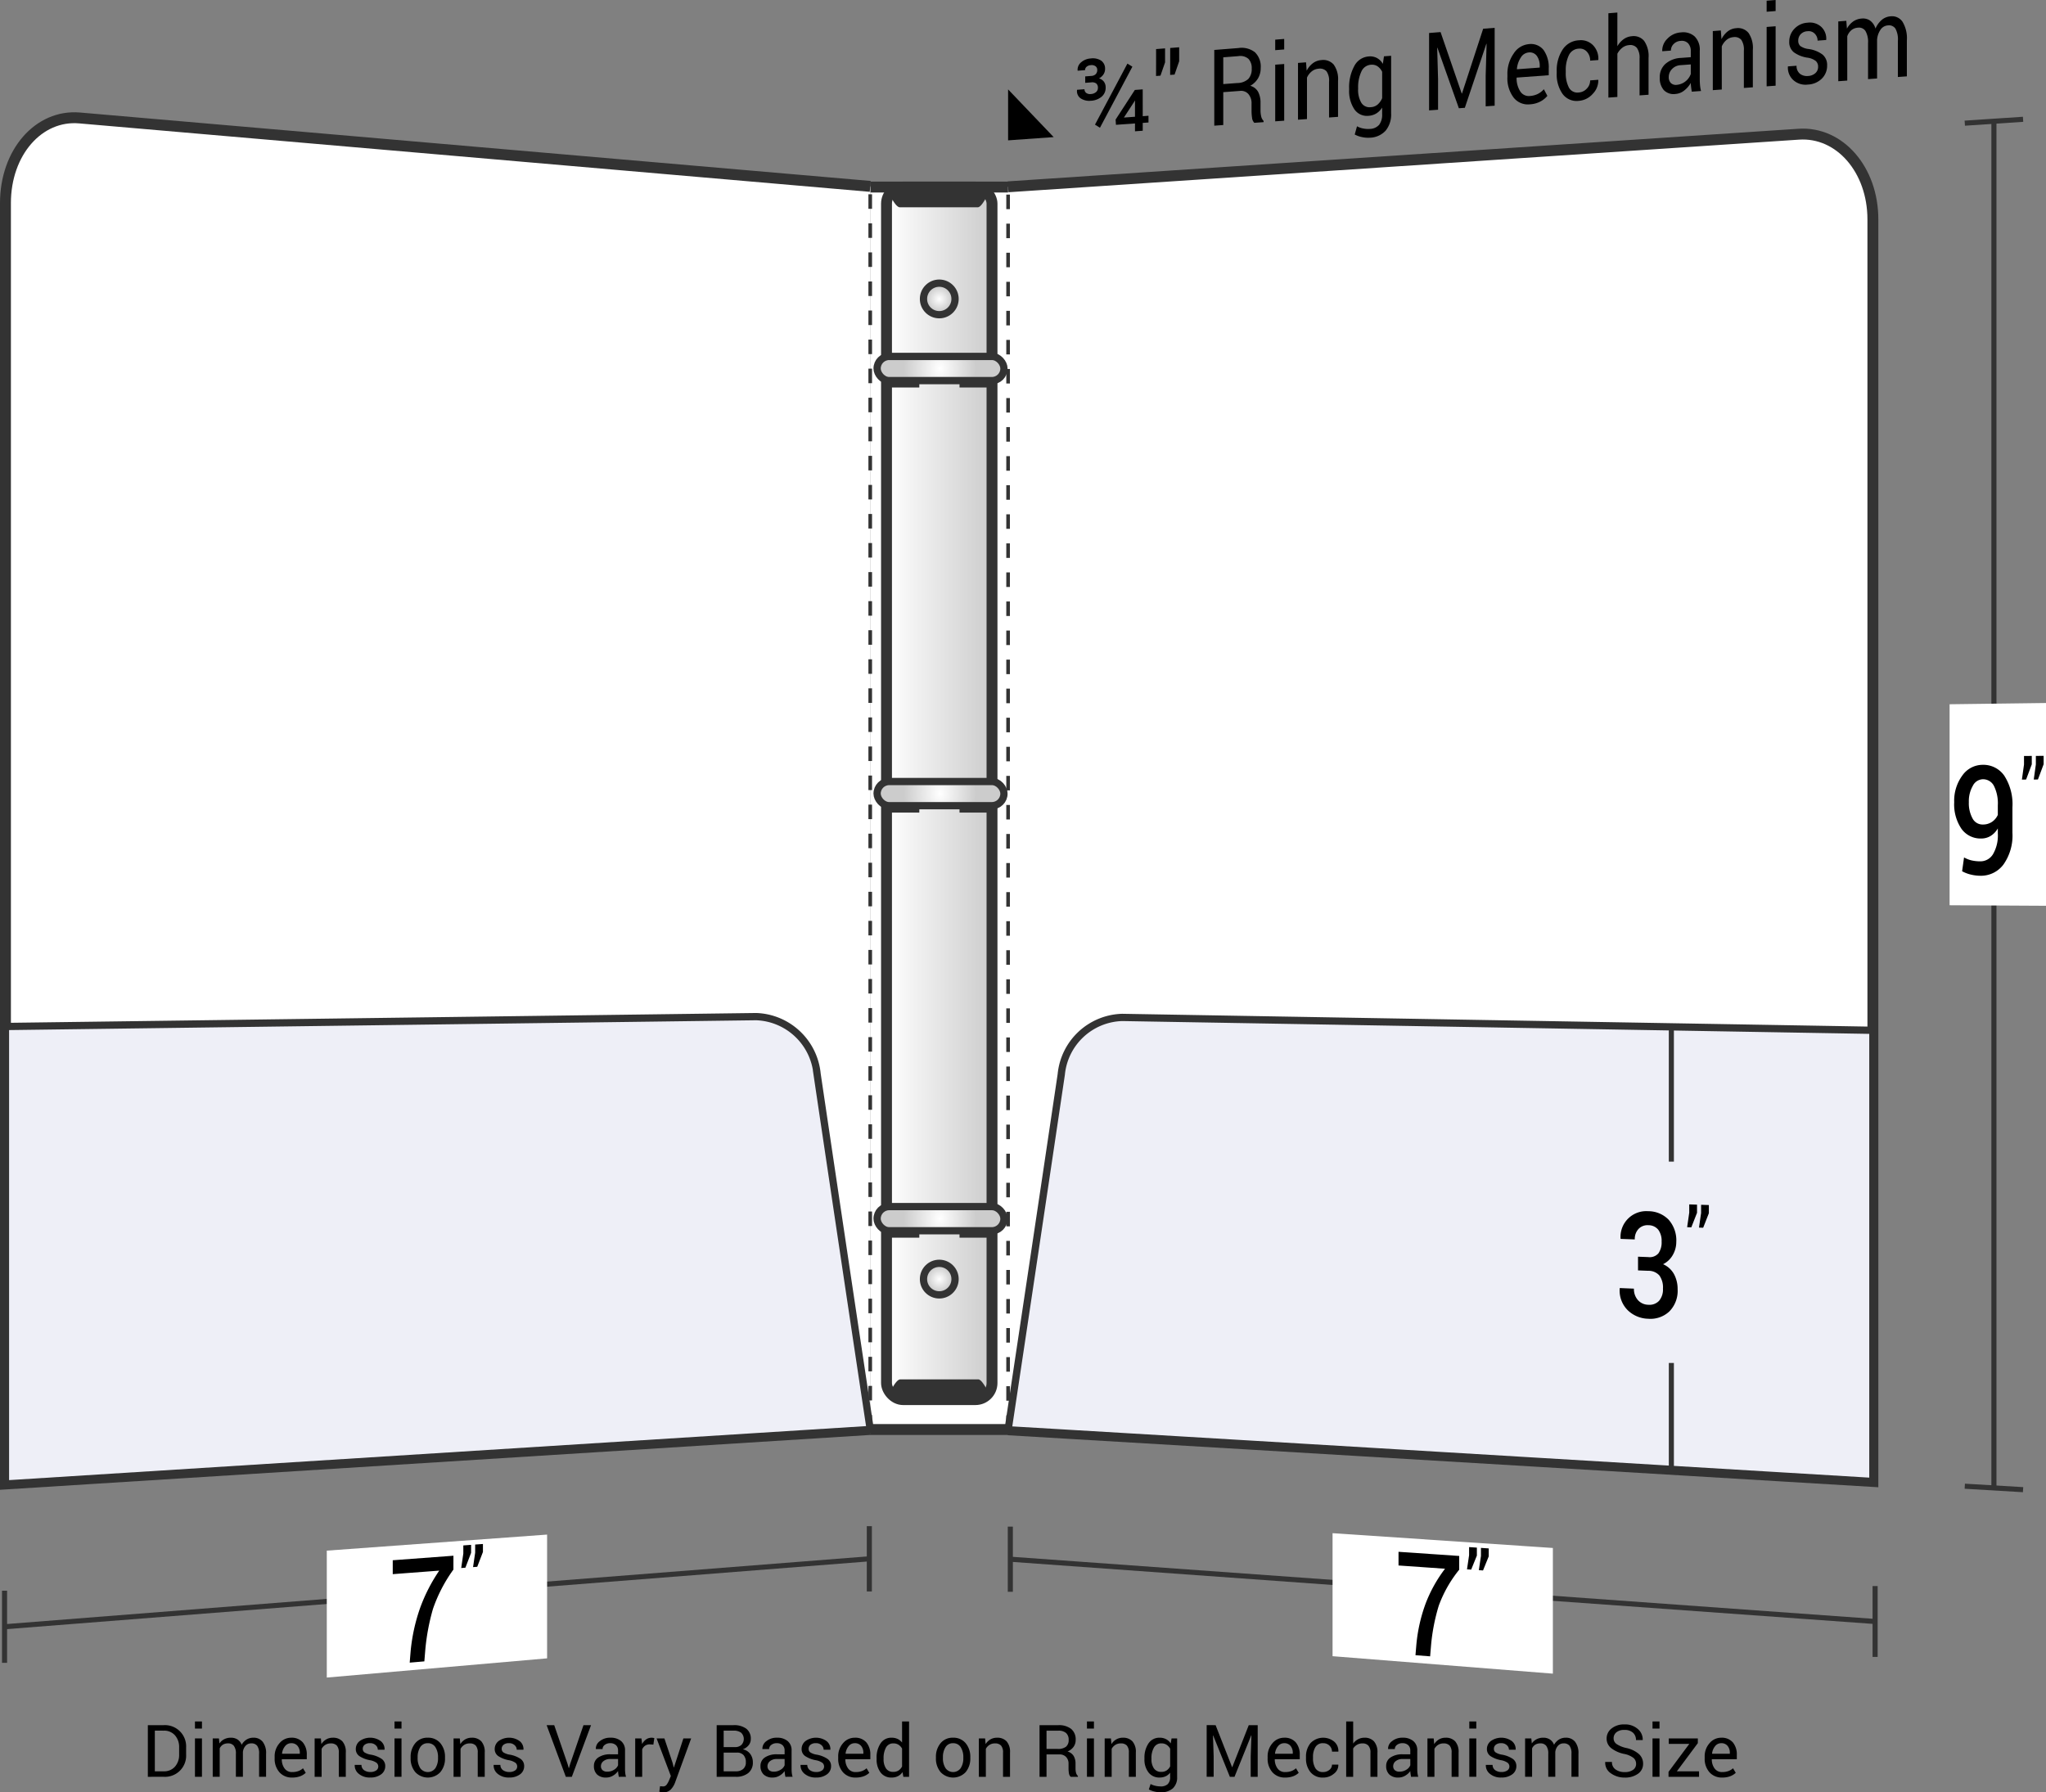 <svg xmlns="http://www.w3.org/2000/svg" xmlns:xlink="http://www.w3.org/1999/xlink" viewBox="0 0 140.772 123.337">
  <rect x="0" y="0" width="140.772" height="123.337" fill="#808080" stroke="none"/>
  <defs>
    <style>
      .cls-1, .cls-2 {
        fill: #fff;
      }

      .cls-10, .cls-11, .cls-12, .cls-2, .cls-3, .cls-4, .cls-5, .cls-7, .cls-8, .cls-9 {
        stroke: #333;
        stroke-miterlimit: 10;
      }

      .cls-2, .cls-3 {
        stroke-width: 0.75px;
      }

      .cls-3 {
        fill: url(#linear-gradient);
      }

      .cls-12, .cls-4, .cls-5, .cls-7, .cls-8, .cls-9 {
        stroke-width: 0.5px;
      }

      .cls-4 {
        fill: url(#radial-gradient);
      }

      .cls-5 {
        fill: url(#radial-gradient-2);
      }

      .cls-6 {
        fill: #333;
      }

      .cls-7 {
        fill: url(#radial-gradient-3);
      }

      .cls-8 {
        fill: url(#radial-gradient-4);
      }

      .cls-9 {
        fill: url(#radial-gradient-5);
      }

      .cls-10, .cls-11 {
        fill: none;
      }

      .cls-10 {
        stroke-width: 0.35px;
      }

      .cls-11 {
        stroke-width: 0.25px;
        stroke-dasharray: 1 1;
      }

      .cls-12 {
        fill: #eeeff7;
      }
    </style>
    <linearGradient id="linear-gradient" x1="60.995" y1="54.593" x2="68.255" y2="54.593" gradientUnits="userSpaceOnUse">
      <stop offset="0" stop-color="#fff"/>
      <stop offset="1" stop-color="#ccc"/>
    </linearGradient>
    <radialGradient id="radial-gradient" cx="64.625" cy="88.021" r="1.088" gradientUnits="userSpaceOnUse">
      <stop offset="0" stop-color="#fff"/>
      <stop offset="0.8" stop-color="#ccc"/>
    </radialGradient>
    <radialGradient id="radial-gradient-2" cx="64.625" cy="20.571" r="1.088" xlink:href="#radial-gradient"/>
    <radialGradient id="radial-gradient-3" cx="125.341" cy="83.863" r="3.844" gradientTransform="translate(-37.104) scale(0.812 1)" xlink:href="#radial-gradient"/>
    <radialGradient id="radial-gradient-4" cx="125.341" cy="54.611" r="3.844" gradientTransform="translate(-37.104) scale(0.812 1)" xlink:href="#radial-gradient"/>
    <radialGradient id="radial-gradient-5" cx="125.341" cy="25.359" r="3.844" gradientTransform="translate(-37.104) scale(0.812 1)" xlink:href="#radial-gradient"/>
  </defs>
  <title>88-61</title>
  <g id="Layer_2" data-name="Layer 2">
    <g id="Layer_2-2" data-name="Layer 2">
      <g>
        <g>
          <rect class="cls-1" x="59.875" y="12.872" width="9.5" height="85.5"/>
          <line class="cls-2" x1="59.875" y1="12.872" x2="69.375" y2="12.872"/>
          <line class="cls-2" x1="69.375" y1="98.372" x2="59.875" y2="98.372"/>
          <rect class="cls-3" x="60.995" y="12.872" width="7.259" height="83.442" rx="1.142" ry="1.142"/>
          <circle class="cls-4" cx="64.625" cy="88.021" r="1.086"/>
          <circle class="cls-5" cx="64.625" cy="20.571" r="1.086"/>
          <g>
            <rect class="cls-6" x="66.018" y="83.428" width="2.236" height="1.742"/>
            <rect class="cls-6" x="60.995" y="83.428" width="2.257" height="1.742"/>
            <rect class="cls-7" x="60.348" y="83.032" width="8.728" height="1.663" rx="0.831" ry="0.831"/>
          </g>
          <g>
            <rect class="cls-6" x="66.018" y="54.176" width="2.236" height="1.742"/>
            <rect class="cls-6" x="60.995" y="54.176" width="2.257" height="1.742"/>
            <rect class="cls-8" x="60.348" y="53.78" width="8.728" height="1.663" rx="0.831" ry="0.831"/>
          </g>
          <g>
            <rect class="cls-6" x="66.018" y="24.923" width="2.236" height="1.742"/>
            <rect class="cls-6" x="60.995" y="24.923" width="2.257" height="1.742"/>
            <rect class="cls-9" x="60.348" y="24.528" width="8.728" height="1.663" rx="0.831" ry="0.831"/>
          </g>
          <path class="cls-6" d="M67.305,94.921H61.945c-.311,0-.721.931-.721.931a12.57,12.57,0,0,0,3.5.461,16.227,16.227,0,0,0,3.363-.304S67.616,94.921,67.305,94.921Z"/>
          <path class="cls-6" d="M67.273,14.265H61.914c-.311,0-.721-.931-.721-.931a12.57,12.57,0,0,1,3.5-.461,16.227,16.227,0,0,1,3.363.304S67.585,14.265,67.273,14.265Z"/>
        </g>
        <g>
          <g>
            <path class="cls-10" d="M59.813,107.269q-29.75,2.338-59.5,4.676"/>
            <path class="cls-10" d="M59.813,105.022v4.493"/>
            <path class="cls-10" d="M.313,109.465c0,1.984,0,2.977,0,4.961"/>
          </g>
          <path class="cls-1" d="M37.642,114.119c-6.063.529-9.095.793-15.158,1.322,0-3.494,0-5.24,0-8.734L37.642,105.602C37.642,109.009,37.642,110.712,37.642,114.119Z"/>
          <g>
            <path d="M31.197,108.009a10.335,10.335,0,0,0-1.407,2.706,14.814,14.814,0,0,0-.531,2.854l-.062.758-1.008.087.062-.76a12.497,12.497,0,0,1,.647-2.983,11.562,11.562,0,0,1,1.324-2.589l-3.2.243v-.957l4.176-.311Z"/>
            <path d="M32.413,106.859c-.157.409-.235.613-.392,1.022l-.288.022c.058-.4.087-.599.145-.999v-.556l.535-.039Zm.815-.061c-.157.408-.235.612-.392,1.021l-.288.022.145-.997v-.556l.535-.039Z"/>
          </g>
          <path class="cls-2" d="M59.875,12.826,5.475,8.117C2.658,7.873.375,10.495.375,13.972q0,44.074,0,88.148,29.75-1.875,59.5-3.75"/>
          <path class="cls-11" d="M59.875,98.369V12.826"/>
          <path class="cls-12" d="M.375,102.12q29.75-1.875,59.5-3.75c-1.463-9.725-2.195-14.619-3.658-24.47a4.362,4.362,0,0,0-4.192-3.941Q26.2,70.298.375,70.638.375,86.379.375,102.12Z"/>
        </g>
        <g>
          <path d="M10.172,122.271v-3.555H11.263a1.461,1.461,0,0,1,1.543,1.535v.486a1.456,1.456,0,0,1-1.543,1.533Zm.481-3.177v2.798H11.263a.98.98,0,0,0,.778-.324,1.215,1.215,0,0,0,.284-.832v-.49a1.211,1.211,0,0,0-.284-.827.983.983,0,0,0-.778-.324Z"/>
          <path d="M13.895,118.952h-.481V118.462h.481Zm0,3.318h-.481V119.629h.481Z"/>
          <path d="M15.064,119.629l.034.347a.894.894,0,0,1,.329-.292.983.983,0,0,1,.462-.104.811.811,0,0,1,.453.122.734.734,0,0,1,.285.366.975.975,0,0,1,.33-.356.866.866,0,0,1,.479-.132.789.789,0,0,1,.637.277,1.263,1.263,0,0,1,.234.833v1.58h-.481v-1.585a.88.88,0,0,0-.134-.553.489.489,0,0,0-.4-.162.508.508,0,0,0-.399.171.741.741,0,0,0-.18.432v1.697h-.483v-1.585a.868.868,0,0,0-.138-.543.481.481,0,0,0-.397-.172.666.666,0,0,0-.361.09.589.589,0,0,0-.217.254v1.956h-.481V119.629Z"/>
          <path d="M20.101,122.321a1.115,1.115,0,0,1-.878-.367,1.385,1.385,0,0,1-.326-.953v-.107a1.353,1.353,0,0,1,.335-.938,1.034,1.034,0,0,1,.795-.375,1,1,0,0,1,.808.322,1.284,1.284,0,0,1,.273.859v.3H19.395l-.007.013a1.039,1.039,0,0,0,.193.624.615.615,0,0,0,.52.245,1.224,1.224,0,0,0,.429-.069.984.984,0,0,0,.318-.192l.188.313a1.127,1.127,0,0,1-.374.233A1.52,1.52,0,0,1,20.101,122.321Zm-.073-2.363a.523.523,0,0,0-.413.203.963.963,0,0,0-.21.51l.005.013H20.628v-.063a.73.73,0,0,0-.151-.472A.539.539,0,0,0,20.028,119.958Z"/>
          <path d="M22.078,119.629l.034.393a.961.961,0,0,1,.331-.325.876.876,0,0,1,.453-.116.862.862,0,0,1,.662.25,1.099,1.099,0,0,1,.234.772v1.668h-.481v-1.658a.715.715,0,0,0-.138-.495.553.553,0,0,0-.421-.146.682.682,0,0,0-.368.1.739.739,0,0,0-.255.273v1.927h-.481V119.629Z"/>
          <path d="M26.026,121.567a.326.326,0,0,0-.121-.262,1.123,1.123,0,0,0-.458-.178,1.94,1.94,0,0,1-.724-.284.575.575,0,0,1-.243-.488.69.69,0,0,1,.273-.549,1.246,1.246,0,0,1,1.447.01.702.702,0,0,1,.26.576l-.005.015h-.459a.418.418,0,0,0-.146-.311.531.531,0,0,0-.384-.139.558.558,0,0,0-.381.112.353.353,0,0,0-.125.271.301.301,0,0,0,.11.246,1.129,1.129,0,0,0,.447.161,1.932,1.932,0,0,1,.745.292.589.589,0,0,1,.244.494.684.684,0,0,1-.285.569,1.192,1.192,0,0,1-.743.217,1.161,1.161,0,0,1-.796-.256.731.731,0,0,1-.276-.599l.005-.015h.459a.443.443,0,0,0,.19.373.735.735,0,0,0,.417.118.685.685,0,0,0,.401-.104A.32.32,0,0,0,26.026,121.567Z"/>
          <path d="M27.625,118.952h-.481V118.462h.481Zm0,3.318h-.481V119.629h.481Z"/>
          <path d="M28.253,120.925a1.453,1.453,0,0,1,.317-.965,1.062,1.062,0,0,1,.862-.38,1.077,1.077,0,0,1,.868.378,1.454,1.454,0,0,1,.318.967v.054a1.446,1.446,0,0,1-.317.967,1.181,1.181,0,0,1-1.729-.001,1.442,1.442,0,0,1-.319-.966Zm.481.053a1.252,1.252,0,0,0,.177.692.64.64,0,0,0,1.049,0,1.244,1.244,0,0,0,.178-.692v-.054a1.247,1.247,0,0,0-.179-.69.59.59,0,0,0-.526-.275.581.581,0,0,0-.521.275,1.259,1.259,0,0,0-.177.69Z"/>
          <path d="M31.637,119.629l.034.393a.961.961,0,0,1,.331-.325.876.876,0,0,1,.453-.116.862.862,0,0,1,.662.25,1.099,1.099,0,0,1,.234.772v1.668h-.481v-1.658a.715.715,0,0,0-.138-.495.553.553,0,0,0-.421-.146.682.682,0,0,0-.368.1.739.739,0,0,0-.255.273v1.927h-.481V119.629Z"/>
          <path d="M35.584,121.567a.326.326,0,0,0-.121-.262,1.123,1.123,0,0,0-.458-.178,1.94,1.94,0,0,1-.724-.284.575.575,0,0,1-.243-.488.69.69,0,0,1,.273-.549,1.246,1.246,0,0,1,1.447.01.702.702,0,0,1,.26.576l-.005.015h-.459a.418.418,0,0,0-.146-.311.531.531,0,0,0-.384-.139.558.558,0,0,0-.381.112.353.353,0,0,0-.125.271.301.301,0,0,0,.11.246,1.129,1.129,0,0,0,.447.161,1.932,1.932,0,0,1,.745.292.589.589,0,0,1,.244.494.684.684,0,0,1-.285.569,1.192,1.192,0,0,1-.743.217,1.161,1.161,0,0,1-.796-.256.731.731,0,0,1-.276-.599l.005-.015h.459a.443.443,0,0,0,.19.373.735.735,0,0,0,.417.118.685.685,0,0,0,.401-.104A.32.32,0,0,0,35.584,121.567Z"/>
          <path d="M39.051,121.387l.081.28h.015l.081-.28.918-2.671h.52L39.344,122.271h-.413l-1.321-3.555h.522Z"/>
          <path d="M42.579,122.271q-.024-.12-.038-.211a1.567,1.567,0,0,1-.016-.185,1.109,1.109,0,0,1-.351.318.889.889,0,0,1-.465.128.866.866,0,0,1-.629-.211.778.778,0,0,1-.216-.582.68.68,0,0,1,.307-.592,1.428,1.428,0,0,1,.831-.214h.522V120.461a.486.486,0,0,0-.142-.367.558.558,0,0,0-.4-.136.576.576,0,0,0-.377.119.353.353,0,0,0-.146.284h-.459l-.005-.015a.638.638,0,0,1,.272-.527,1.113,1.113,0,0,1,.741-.239,1.09,1.09,0,0,1,.723.229.807.807,0,0,1,.273.657v1.272a2.486,2.486,0,0,0,.015.273,1.426,1.426,0,0,0,.054.259Zm-.798-.354a.853.853,0,0,0,.471-.134.635.635,0,0,0,.273-.307V121.047h-.54a.701.701,0,0,0-.465.146.437.437,0,0,0-.174.343.362.362,0,0,0,.11.278A.465.465,0,0,0,41.781,121.916Z"/>
          <path d="M44.954,120.054l-.247-.015a.557.557,0,0,0-.321.09.587.587,0,0,0-.201.254v1.888h-.481V119.629h.43l.046.386a.918.918,0,0,1,.277-.32.648.648,0,0,1,.379-.114.581.581,0,0,1,.103.009.65.65,0,0,1,.081.018Z"/>
          <path d="M46.27,121.291l.085.332h.015l.649-1.994h.535l-1.111,3.047a1.386,1.386,0,0,1-.287.464.662.662,0,0,1-.504.197,1.056,1.056,0,0,1-.149-.013c-.06-.01-.106-.018-.139-.026l.049-.378a.557.557,0,0,1,.086.005c.068.005.11.007.128.007a.295.295,0,0,0,.251-.137,1.403,1.403,0,0,0,.164-.303l.115-.275-.981-2.588h.537Z"/>
          <path d="M49.31,122.271v-3.555h1.16a1.407,1.407,0,0,1,.872.24.85.85,0,0,1,.315.722.657.657,0,0,1-.151.424.894.894,0,0,1-.398.276.822.822,0,0,1,.507.315.932.932,0,0,1,.184.573.907.907,0,0,1-.316.746,1.32,1.32,0,0,1-.858.258Zm.481-2.044h.779a.637.637,0,0,0,.437-.147.594.594,0,0,0-.013-.842.831.831,0,0,0-.524-.144H49.791Zm0,.379v1.286h.833a.746.746,0,0,0,.51-.161.581.581,0,0,0,.183-.459.726.726,0,0,0-.152-.488.585.585,0,0,0-.47-.178Z"/>
          <path d="M54.039,122.271q-.024-.12-.038-.211a1.567,1.567,0,0,1-.016-.185,1.109,1.109,0,0,1-.351.318.889.889,0,0,1-.465.128.866.866,0,0,1-.629-.211.778.778,0,0,1-.216-.582.68.68,0,0,1,.307-.592,1.428,1.428,0,0,1,.831-.214h.522V120.461a.486.486,0,0,0-.142-.367.558.558,0,0,0-.4-.136.576.576,0,0,0-.377.119.353.353,0,0,0-.146.284h-.459l-.005-.015a.638.638,0,0,1,.272-.527,1.113,1.113,0,0,1,.741-.239,1.09,1.09,0,0,1,.723.229.807.807,0,0,1,.273.657v1.272a2.486,2.486,0,0,0,.015.273,1.426,1.426,0,0,0,.054.259Zm-.798-.354a.853.853,0,0,0,.471-.134.635.635,0,0,0,.273-.307V121.047h-.54a.701.701,0,0,0-.465.146.437.437,0,0,0-.174.343.362.362,0,0,0,.11.278A.465.465,0,0,0,53.241,121.916Z"/>
          <path d="M56.7,121.567a.326.326,0,0,0-.121-.262,1.123,1.123,0,0,0-.458-.178,1.94,1.94,0,0,1-.724-.284.575.575,0,0,1-.243-.488.69.69,0,0,1,.273-.549,1.246,1.246,0,0,1,1.447.01.702.702,0,0,1,.26.576l-.005.015h-.459a.418.418,0,0,0-.145-.311.531.531,0,0,0-.384-.139.558.558,0,0,0-.381.112.353.353,0,0,0-.125.271.301.301,0,0,0,.11.246,1.129,1.129,0,0,0,.447.161,1.932,1.932,0,0,1,.745.292.589.589,0,0,1,.244.494.684.684,0,0,1-.285.569,1.192,1.192,0,0,1-.743.217,1.161,1.161,0,0,1-.796-.256.731.731,0,0,1-.276-.599l.005-.015h.459a.443.443,0,0,0,.19.373.735.735,0,0,0,.417.118.685.685,0,0,0,.401-.104A.32.32,0,0,0,56.7,121.567Z"/>
          <path d="M58.875,122.321a1.115,1.115,0,0,1-.878-.367,1.385,1.385,0,0,1-.326-.953v-.107a1.353,1.353,0,0,1,.335-.938,1.034,1.034,0,0,1,.795-.375,1,1,0,0,1,.808.322,1.284,1.284,0,0,1,.273.859v.3H58.17l-.007.013a1.04,1.04,0,0,0,.193.624.615.615,0,0,0,.52.245,1.224,1.224,0,0,0,.429-.069.984.984,0,0,0,.318-.192l.188.313a1.127,1.127,0,0,1-.374.233A1.521,1.521,0,0,1,58.875,122.321ZM58.802,119.958a.523.523,0,0,0-.413.203.963.963,0,0,0-.21.51l.005.013h1.218v-.063a.73.73,0,0,0-.151-.472A.539.539,0,0,0,58.802,119.958Z"/>
          <path d="M60.313,120.998a1.759,1.759,0,0,1,.272-1.027.876.876,0,0,1,.763-.391.947.947,0,0,1,.411.085.852.852,0,0,1,.307.249V118.462h.481v3.809h-.393l-.056-.325a.855.855,0,0,1-.317.281.955.955,0,0,1-.437.095.906.906,0,0,1-.757-.35,1.459,1.459,0,0,1-.273-.922Zm.481.052a1.122,1.122,0,0,0,.164.641.571.571,0,0,0,.508.24.635.635,0,0,0,.361-.098.726.726,0,0,0,.239-.273v-1.232a.734.734,0,0,0-.24-.26.636.636,0,0,0-.355-.097.55.55,0,0,0-.512.285,1.481,1.481,0,0,0-.165.742Z"/>
          <path d="M64.395,120.925a1.453,1.453,0,0,1,.317-.965,1.062,1.062,0,0,1,.862-.38,1.077,1.077,0,0,1,.868.378,1.454,1.454,0,0,1,.318.967v.054a1.446,1.446,0,0,1-.317.967,1.181,1.181,0,0,1-1.729-.001,1.442,1.442,0,0,1-.319-.966Zm.481.053a1.252,1.252,0,0,0,.177.692.64.64,0,0,0,1.049,0,1.244,1.244,0,0,0,.178-.692v-.054a1.247,1.247,0,0,0-.179-.69.59.59,0,0,0-.526-.275.581.581,0,0,0-.521.275,1.259,1.259,0,0,0-.177.69Z"/>
          <path d="M67.779,119.629l.034.393a.961.961,0,0,1,.331-.325.876.876,0,0,1,.453-.116.862.862,0,0,1,.662.25,1.099,1.099,0,0,1,.234.772v1.668h-.481v-1.658a.715.715,0,0,0-.138-.495.553.553,0,0,0-.421-.146.683.683,0,0,0-.368.1.739.739,0,0,0-.255.273v1.927h-.481V119.629Z"/>
          <path d="M72.005,120.73v1.541h-.481v-3.553h1.287a1.353,1.353,0,0,1,.891.259.929.929,0,0,1,.308.752.811.811,0,0,1-.143.477.977.977,0,0,1-.416.322.73.73,0,0,1,.421.309,1.015,1.015,0,0,1,.128.528v.335a1.115,1.115,0,0,0,.037.298.449.449,0,0,0,.127.215v.059h-.496a.4.4,0,0,1-.122-.244,2.006,2.006,0,0,1-.027-.332v-.325a.643.643,0,0,0-.168-.464.596.596,0,0,0-.452-.176Zm0-.378H72.762a.894.894,0,0,0,.587-.155.588.588,0,0,0,.179-.471.608.608,0,0,0-.174-.465.773.773,0,0,0-.543-.164h-.806Z"/>
          <path d="M75.267,118.952h-.481V118.462h.481Zm0,3.318h-.481V119.629h.481Z"/>
          <path d="M76.436,119.629l.034.393a.961.961,0,0,1,.331-.325.876.876,0,0,1,.453-.116.862.862,0,0,1,.662.25,1.099,1.099,0,0,1,.234.772v1.668h-.481v-1.658a.715.715,0,0,0-.138-.495.553.553,0,0,0-.421-.146.682.682,0,0,0-.368.1.739.739,0,0,0-.255.273v1.927h-.481V119.629Z"/>
          <path d="M78.743,120.998a1.731,1.731,0,0,1,.278-1.027.892.892,0,0,1,.769-.391.918.918,0,0,1,.442.102.864.864,0,0,1,.317.291l.059-.344h.383v2.656a1.01,1.01,0,0,1-.295.78,1.217,1.217,0,0,1-.852.271,1.832,1.832,0,0,1-.412-.052,1.605,1.605,0,0,1-.389-.144l.122-.373a1.243,1.243,0,0,0,.312.118,1.497,1.497,0,0,0,.361.045.7.7,0,0,0,.511-.159.664.664,0,0,0,.16-.487v-.298a.838.838,0,0,1-.31.25.965.965,0,0,1-.415.084.922.922,0,0,1-.764-.352,1.438,1.438,0,0,1-.278-.92Zm.481.052a1.099,1.099,0,0,0,.168.64.582.582,0,0,0,.513.241.632.632,0,0,0,.364-.099.748.748,0,0,0,.242-.279V120.337a.754.754,0,0,0-.242-.268.637.637,0,0,0-.359-.099.56.56,0,0,0-.515.288,1.433,1.433,0,0,0-.171.739Z"/>
          <path d="M83.638,118.716l1.133,2.888h.015l1.133-2.888H86.534v3.555H86.053v-1.406l.049-1.445-.012-.003-1.152,2.854h-.32L83.47,119.424l-.012.002.046,1.438v1.406h-.481v-3.555Z"/>
          <path d="M88.421,122.321a1.115,1.115,0,0,1-.878-.367,1.385,1.385,0,0,1-.326-.953v-.107a1.353,1.353,0,0,1,.335-.938,1.034,1.034,0,0,1,.795-.375,1,1,0,0,1,.808.322,1.284,1.284,0,0,1,.273.859v.3H87.716l-.007.013a1.039,1.039,0,0,0,.193.624.615.615,0,0,0,.52.245,1.224,1.224,0,0,0,.429-.069.984.984,0,0,0,.318-.192l.188.313a1.127,1.127,0,0,1-.374.233A1.521,1.521,0,0,1,88.421,122.321Zm-.073-2.363a.523.523,0,0,0-.413.203.963.963,0,0,0-.21.51l.005.013h1.218v-.063a.73.73,0,0,0-.151-.472A.539.539,0,0,0,88.348,119.958Z"/>
          <path d="M91.043,121.943a.654.654,0,0,0,.421-.147.452.452,0,0,0,.182-.363h.432l.005.015a.744.744,0,0,1-.304.608,1.11,1.11,0,0,1-.736.266,1.068,1.068,0,0,1-.881-.376,1.448,1.448,0,0,1-.305-.944v-.103a1.447,1.447,0,0,1,.306-.941,1.204,1.204,0,0,1,1.639-.104.851.851,0,0,1,.284.671l-.005.015h-.435a.559.559,0,0,0-.171-.411.587.587,0,0,0-.432-.17.578.578,0,0,0-.541.272,1.276,1.276,0,0,0-.163.667v.102a1.295,1.295,0,0,0,.161.675A.581.581,0,0,0,91.043,121.943Z"/>
          <path d="M93.104,119.983a.968.968,0,0,1,.336-.296.914.914,0,0,1,.44-.106.851.851,0,0,1,.658.254,1.118,1.118,0,0,1,.235.781v1.655h-.481v-1.66a.707.707,0,0,0-.14-.483.534.534,0,0,0-.419-.156.71.71,0,0,0-.362.094.781.781,0,0,0-.268.255v1.951h-.481V118.462h.481Z"/>
          <path d="M97.088,122.271q-.024-.12-.038-.211a1.569,1.569,0,0,1-.016-.185,1.109,1.109,0,0,1-.351.318.889.889,0,0,1-.465.128.866.866,0,0,1-.629-.211.778.778,0,0,1-.216-.582.68.68,0,0,1,.307-.592,1.428,1.428,0,0,1,.831-.214h.522V120.461a.486.486,0,0,0-.142-.367.558.558,0,0,0-.4-.136.576.576,0,0,0-.377.119.353.353,0,0,0-.146.284h-.459l-.005-.015a.638.638,0,0,1,.272-.527,1.113,1.113,0,0,1,.741-.239,1.09,1.09,0,0,1,.723.229.807.807,0,0,1,.273.657v1.272a2.484,2.484,0,0,0,.015.273,1.425,1.425,0,0,0,.054.259Zm-.798-.354a.853.853,0,0,0,.471-.134.635.635,0,0,0,.273-.307V121.047H96.495a.701.701,0,0,0-.465.146.437.437,0,0,0-.174.343.362.362,0,0,0,.11.278A.465.465,0,0,0,96.29,121.916Z"/>
          <path d="M98.643,119.629l.034.393a.961.961,0,0,1,.331-.325.876.876,0,0,1,.453-.116.862.862,0,0,1,.662.25,1.099,1.099,0,0,1,.234.772v1.668h-.481v-1.658a.715.715,0,0,0-.138-.495.553.553,0,0,0-.421-.146.683.683,0,0,0-.368.1.739.739,0,0,0-.255.273v1.927h-.481V119.629Z"/>
          <path d="M101.575,118.952h-.481V118.462h.481Zm0,3.318h-.481V119.629h.481Z"/>
          <path d="M103.851,121.567a.326.326,0,0,0-.121-.262,1.123,1.123,0,0,0-.458-.178,1.94,1.94,0,0,1-.724-.284.575.575,0,0,1-.243-.488.69.69,0,0,1,.273-.549,1.246,1.246,0,0,1,1.447.01.702.702,0,0,1,.26.576l-.005.015h-.459a.418.418,0,0,0-.146-.311.531.531,0,0,0-.384-.139.558.558,0,0,0-.381.112.353.353,0,0,0-.125.271.301.301,0,0,0,.11.246,1.129,1.129,0,0,0,.447.161,1.932,1.932,0,0,1,.745.292.589.589,0,0,1,.244.494.684.684,0,0,1-.285.569,1.192,1.192,0,0,1-.743.217,1.161,1.161,0,0,1-.796-.256.731.731,0,0,1-.276-.599l.005-.015h.459a.443.443,0,0,0,.19.373.735.735,0,0,0,.417.118.685.685,0,0,0,.401-.104A.32.32,0,0,0,103.851,121.567Z"/>
          <path d="M105.36,119.629l.034.347a.894.894,0,0,1,.329-.292.983.983,0,0,1,.462-.104.811.811,0,0,1,.453.122.734.734,0,0,1,.285.366.975.975,0,0,1,.33-.356.866.866,0,0,1,.479-.132.789.789,0,0,1,.637.277,1.263,1.263,0,0,1,.234.833v1.58h-.481v-1.585a.88.88,0,0,0-.134-.553.489.489,0,0,0-.4-.162.508.508,0,0,0-.399.171.741.741,0,0,0-.18.432v1.697h-.483v-1.585a.868.868,0,0,0-.138-.543.481.481,0,0,0-.397-.172.666.666,0,0,0-.361.09.589.589,0,0,0-.217.254v1.956h-.481V119.629Z"/>
          <path d="M112.569,121.375a.523.523,0,0,0-.183-.406,1.538,1.538,0,0,0-.649-.275,2.145,2.145,0,0,1-.88-.396.82.82,0,0,1-.316-.658.862.862,0,0,1,.341-.695,1.343,1.343,0,0,1,.882-.279,1.311,1.311,0,0,1,.929.32.943.943,0,0,1,.333.742l-.005.015h-.459a.661.661,0,0,0-.206-.506.839.839,0,0,0-.592-.192.827.827,0,0,0-.55.162.528.528,0,0,0-.192.424.467.467,0,0,0,.208.387,1.963,1.963,0,0,0,.674.272,1.922,1.922,0,0,1,.854.41.877.877,0,0,1,.293.671.821.821,0,0,1-.352.691,1.503,1.503,0,0,1-.918.261,1.586,1.586,0,0,1-.941-.289.871.871,0,0,1-.396-.772l.005-.015h.459a.596.596,0,0,0,.251.52,1.047,1.047,0,0,0,.623.179.964.964,0,0,0,.576-.153A.484.484,0,0,0,112.569,121.375Z"/>
          <path d="M114.18,118.952h-.481V118.462h.481Zm0,3.318h-.481V119.629h.481Z"/>
          <path d="M115.374,121.892h1.526v.379h-2.1v-.34l1.428-1.924h-1.411V119.629h2v.324Z"/>
          <path d="M118.492,122.321a1.115,1.115,0,0,1-.878-.367,1.385,1.385,0,0,1-.326-.953v-.107a1.353,1.353,0,0,1,.335-.938,1.034,1.034,0,0,1,.795-.375,1,1,0,0,1,.808.322,1.284,1.284,0,0,1,.273.859v.3h-1.714l-.007.013a1.039,1.039,0,0,0,.193.624.615.615,0,0,0,.52.245,1.224,1.224,0,0,0,.429-.069.984.984,0,0,0,.318-.192l.188.313a1.127,1.127,0,0,1-.374.233A1.521,1.521,0,0,1,118.492,122.321Zm-.073-2.363a.523.523,0,0,0-.413.203.963.963,0,0,0-.21.51l.005.013h1.218v-.063a.73.73,0,0,0-.151-.472A.539.539,0,0,0,118.419,119.958Z"/>
        </g>
        <g>
          <path class="cls-10" d="M137.189,8.342V102.392"/>
          <path class="cls-10" d="M135.184,8.476c1.604-.107,2.406-.16,4.01-.267"/>
          <path class="cls-10" d="M135.184,102.274c1.604.095,2.406.142,4.01.237"/>
          <path class="cls-1" d="M140.772,62.331c-2.653-.015-3.98-.022-6.633-.037V48.463c2.653-.035,3.98-.052,6.633-.086Z"/>
          <g>
            <path d="M136.254,59.272a1.008,1.008,0,0,0,.871-.49,2.555,2.555,0,0,0,.332-1.433v-.342a1.453,1.453,0,0,1-.496.519,1.221,1.221,0,0,1-.641.176,1.611,1.611,0,0,1-1.364-.668,2.994,2.994,0,0,1-.5-1.832,2.927,2.927,0,0,1,.56-1.836,1.709,1.709,0,0,1,1.387-.735,1.755,1.755,0,0,1,1.498.747,3.619,3.619,0,0,1,.561,2.181v1.743a3.445,3.445,0,0,1-.617,2.189,1.93,1.93,0,0,1-1.591.774,2.842,2.842,0,0,1-.644-.079,2.359,2.359,0,0,1-.61-.232l.133-.95a1.943,1.943,0,0,0,.519.204A2.695,2.695,0,0,0,136.254,59.272Zm.162-2.533a1.103,1.103,0,0,0,.643-.185,1.147,1.147,0,0,0,.398-.476v-.664a2.671,2.671,0,0,0-.27-1.338.84.84,0,0,0-.768-.452.8.8,0,0,0-.681.45,2.117,2.117,0,0,0-.274,1.124,2.177,2.177,0,0,0,.251,1.117A.775.775,0,0,0,136.416,56.739Z"/>
            <path d="M139.794,52.598c-.157.419-.235.629-.392,1.047l-.288.002.145-1.039v-.585l.535-.004Zm.815-.006c-.157.42-.235.629-.392,1.049l-.288.002.145-1.04v-.585l.535-.004Z"/>
          </g>
          <g>
            <path class="cls-10" d="M129.014,111.583Q99.264,109.44,69.514,107.297"/>
            <path class="cls-10" d="M129.014,109.145v4.875"/>
            <path class="cls-10" d="M69.514,105.054v4.484"/>
          </g>
          <path class="cls-1" d="M106.843,115.172c-6.063-.481-9.095-.721-15.158-1.201v-8.466c6.063.408,9.095.611,15.158,1.019Z"/>
          <g>
            <path d="M100.398,108.02a8.602,8.602,0,0,0-1.407,2.478,13.365,13.365,0,0,0-.531,2.743l-.062.74-1.008-.079.062-.739a11.081,11.081,0,0,1,.647-2.844,9.601,9.601,0,0,1,1.324-2.367c-1.28-.09-1.92-.134-3.2-.224v-.941l4.176.286Z"/>
            <path d="M101.614,107.048c-.157.386-.235.579-.392.965l-.288-.02.145-.975v-.555l.535.036Zm.815.056c-.157.387-.235.58-.392.966l-.288-.02.145-.976v-.556l.535.036Z"/>
          </g>
          <path class="cls-2" d="M69.361,12.855q27.2-1.81,54.4-3.62c2.817-.187,5.1,2.437,5.1,5.861,0,26.868,0,86.851,0,86.851s-41.367-2.487-59.5-3.556"/>
          <path class="cls-11" d="M69.361,98.391c0-27.72,0-57.816,0-85.536"/>
          <path class="cls-12" d="M69.361,98.391c1.463-9.73,2.195-14.622,3.658-24.457a4.338,4.338,0,0,1,4.192-3.92q25.825.443,51.65.886v31.048S87.495,99.461,69.361,98.391Z"/>
          <path class="cls-10" d="M114.995,70.662v9.275"/>
          <path class="cls-10" d="M114.995,93.792c0,2.917,0,4.375,0,7.291"/>
          <g>
            <path d="M112.702,86.479l.702.027a.791.791,0,0,0,.705-.262,1.309,1.309,0,0,0,.216-.81,1.273,1.273,0,0,0-.232-.812.864.864,0,0,0-.685-.309.844.844,0,0,0-.67.255 1.0 1,0,0,0-.259.723l-.971-.036-.008-.03a1.77,1.77,0,0,1,1.896-1.876,1.955,1.955,0,0,1,1.411.584,2.141,2.141,0,0,1,.527,1.539,1.784,1.784,0,0,1-.236.882,1.562,1.562,0,0,1-.673.642,1.576,1.576,0,0,1,.758.694,2.148,2.148,0,0,1,.243,1.025,2.013,2.013,0,0,1-.571,1.533,1.902,1.902,0,0,1-1.459.501,2.083,2.083,0,0,1-1.409-.593,1.908,1.908,0,0,1-.546-1.49l.008-.029.971.041a1.139,1.139,0,0,0,.27.783.969.969,0,0,0,.718.326.903.903,0,0,0,.739-.269,1.193,1.193,0,0,0,.27-.842,1.401,1.401,0,0,0-.247-.906.992.992,0,0,0-.766-.32l-.702-.028Z"/>
            <path d="M116.761,83.459c-.157.4-.235.6-.392.999l-.288-.01.145-1.001v-.567l.535.018Zm.815.028c-.157.4-.235.6-.392,1l-.288-.01.145-1.002v-.568l.535.018Z"/>
          </g>
          <g>
            <path d="M75.081,5.225a.46.46,0,0,0,.312-.125.41.41,0,0,0,.102-.293.304.304,0,0,0-.115-.246.453.453,0,0,0-.331-.077.478.478,0,0,0-.284.107.297.297,0,0,0-.108.235l-.508.04-.006-.021a.663.663,0,0,1,.246-.561,1.108,1.108,0,0,1,.661-.262,1.059,1.059,0,0,1,.719.154.667.667,0,0,1,.263.58.653.653,0,0,1-.111.365.845.845,0,0,1-.306.276.626.626,0,0,1,.339.226.656.656,0,0,1,.119.402.793.793,0,0,1-.282.634,1.251,1.251,0,0,1-.741.275A1.072,1.072,0,0,1,74.368,6.778a.599.599,0,0,1-.265-.577l.003-.022.511-.039a.305.305,0,0,0,.118.254.442.442,0,0,0,.315.077.598.598,0,0,0,.358-.131.362.362,0,0,0,.132-.284.378.378,0,0,0-.115-.312.479.479,0,0,0-.344-.075l-.414.032V5.257Zm.6,3.565c-.137-.085-.205-.128-.342-.213.892-1.675,1.339-2.516,2.231-4.201l.342.212C77.019,6.274,76.573,7.114,75.681,8.79Zm2.943-.795.396-.029v.463l-.396.028v.54l-.533.038v-.54l-1.309.094-.025-.36c.53-.814.795-1.222,1.324-2.039l.542-.041Zm-1.296.094.763-.055V6.933l-.019-.002-.041.081C77.75,7.443,77.609,7.659,77.328,8.09Z"/>
            <path d="M80.161,4.292c-.127.366-.19.549-.317.915l-.304.023.003-.855V3.378l.618-.049Zm.97-.075c-.127.367-.19.55-.317.916l-.304.023.003-.885V3.302l.618-.049Z"/>
            <path d="M84.165,6.342V8.604l-.618.044V3.437l1.653-.13a1.49,1.49,0,0,1,1.146.291,1.367,1.367,0,0,1,.395,1.077,1.383,1.383,0,0,1-.184.715,1.43,1.43,0,0,1-.535.515.865.865,0,0,1,.541.415,1.59,1.59,0,0,1,.165.766v.493a1.831,1.831,0,0,0,.047.435A.63.63,0,0,0,86.939,8.32v.086l-.637.045a.572.572,0,0,1-.157-.348,3.35,3.35,0,0,1-.034-.486V7.139a.965.965,0,0,0-.217-.667A.667.667,0,0,0,85.313,6.256Zm0-.556.973-.073a1.12,1.12,0,0,0,.754-.284,1.001,1.001,0,0,0,.23-.712.906.906,0,0,0-.224-.666.853.853,0,0,0-.698-.188l-1.035.081Z"/>
            <path d="M88.357,3.404l-.618.048V2.729l.618-.049Zm0,4.901-.618.044c0-1.559,0-2.339,0-3.898l.618-.047C88.357,5.964,88.357,6.744,88.357,8.305Z"/>
            <path d="M89.86,4.288l.044.578a1.495,1.495,0,0,1,.425-.515,1.092,1.092,0,0,1,.582-.216.958.958,0,0,1,.85.306,1.706,1.706,0,0,1,.301,1.124V8.041l-.618.044V5.626a1.117,1.117,0,0,0-.177-.722.614.614,0,0,0-.542-.176.842.842,0,0,0-.472.184,1.154,1.154,0,0,0-.328.429V8.193l-.618.044c0-1.563,0-2.344,0-3.907Z"/>
            <path d="M92.825,6.096a3.034,3.034,0,0,1,.357-1.555,1.217,1.217,0,0,1,.988-.657,1.009,1.009,0,0,1,.568.107,1.069,1.069,0,0,1,.408.404l.075-.519.493-.038V7.803a1.742,1.742,0,0,1-.38,1.191,1.527,1.527,0,0,1-1.095.482,1.966,1.966,0,0,1-.529-.042,1.775,1.775,0,0,1-.5-.178l.157-.567a1.363,1.363,0,0,0,.402.148,1.651,1.651,0,0,0,.464.035.883.883,0,0,0,.657-.284,1.152,1.152,0,0,0,.206-.741v-.444a1.25,1.25,0,0,1-.398.402,1.163,1.163,0,0,1-.534.164,1.045,1.045,0,0,1-.982-.453,2.257,2.257,0,0,1-.357-1.342Zm.618.031a1.744,1.744,0,0,0,.216.936.663.663,0,0,0,.659.312.785.785,0,0,0,.468-.181,1.202,1.202,0,0,0,.311-.439V4.942a.962.962,0,0,0-.311-.375.693.693,0,0,0-.461-.112.777.777,0,0,0-.662.479,2.515,2.515,0,0,0-.219,1.117Z"/>
            <path d="M99.116,2.208c.582,1.687.874,2.532,1.456,4.226l.019-.001c.582-1.778.874-2.669,1.456-4.455l.791-.062V7.274l-.618.044V5.199c.025-.873.038-1.309.063-2.182l-.016-.003c-.592,1.766-.889,2.647-1.481,4.405l-.411.029c-.59-1.669-.885-2.501-1.475-4.163l-.016.005.06,2.151V7.551l-.618.044c0-2.13,0-3.195,0-5.325Z"/>
            <path d="M105.262,7.179a1.245,1.245,0,0,1-1.128-.475,2.194,2.194,0,0,1-.419-1.409V5.133a2.415,2.415,0,0,1,.432-1.45,1.384,1.384,0,0,1,1.021-.644,1.107,1.107,0,0,1,1.039.408,2.06,2.06,0,0,1,.352,1.275l0,.455-2.203.162-.009.019a1.675,1.675,0,0,0,.248.925.696.696,0,0,0,.668.322,1.416,1.416,0,0,0,.551-.145,1.381,1.381,0,0,0,.409-.32l.242.457a1.578,1.578,0,0,1-.48.388A1.76,1.76,0,0,1,105.262,7.179ZM105.168,3.611a.703.703,0,0,0-.53.347,1.705,1.705,0,0,0-.27.79l.006.018L105.94,4.65V4.554a1.179,1.179,0,0,0-.194-.7A.603.603,0,0,0,105.168,3.611Z"/>
            <path d="M108.632,6.364a.818.818,0,0,0,.542-.263.791.791,0,0,0,.234-.569l.555-.041.006.022a1.31,1.31,0,0,1-.391.954,1.404,1.404,0,0,1-.946.472,1.196,1.196,0,0,1-1.132-.49,2.34,2.34,0,0,1-.393-1.405V4.889a2.603,2.603,0,0,1,.394-1.457,1.41,1.41,0,0,1,1.131-.659,1.168,1.168,0,0,1,.975.341,1.322,1.322,0,0,1,.365.994l-.006.023-.558.042a.871.871,0,0,0-.22-.609.647.647,0,0,0-.556-.216.788.788,0,0,0-.695.466,2.326,2.326,0,0,0-.208,1.028v.155a2.161,2.161,0,0,0,.207,1.009A.664.664,0,0,0,108.632,6.364Z"/>
            <path d="M111.28,3.183a1.512,1.512,0,0,1,.431-.485,1.109,1.109,0,0,1,.566-.206.937.937,0,0,1,.846.323,1.831,1.831,0,0,1,.303,1.172V6.52l-.618.044V4.026a1.165,1.165,0,0,0-.18-.725.587.587,0,0,0-.538-.197.862.862,0,0,0-.466.179,1.241,1.241,0,0,0-.343.415V6.672l-.618.044V.912l.618-.049Z"/>
            <path d="M116.401,6.308q-.032-.182-.048-.321a2.689,2.689,0,0,1-.021-.282,1.753,1.753,0,0,1-.45.522,1.086,1.086,0,0,1-.598.239.942.942,0,0,1-.808-.266,1.248,1.248,0,0,1-.278-.872,1.202,1.202,0,0,1,.394-.936A1.733,1.733,0,0,1,115.661,3.985l.671-.05V3.534A.776.776,0,0,0,116.15,2.983a.604.604,0,0,0-.515-.169.721.721,0,0,0-.485.218.634.634,0,0,0-.187.45l-.59.044-.006-.022a1.134,1.134,0,0,1,.35-.835,1.398,1.398,0,0,1,.952-.44,1.175,1.175,0,0,1,.929.279,1.275,1.275,0,0,1,.352.984V5.45q0,.217.019.419a2.436,2.436,0,0,0,.069.393Zm-1.026-.47a1.135,1.135,0,0,0,.957-.746V4.433l-.693.051a.87.87,0,0,0-.598.268.774.774,0,0,0-.225.543.573.573,0,0,0,.141.415A.501.501,0,0,0,115.375,5.838Z"/>
            <path d="M118.4,2.096l.044.602a1.536,1.536,0,0,1,.425-.535,1.063,1.063,0,0,1,.582-.223.94.94,0,0,1,.85.321,1.831,1.831,0,0,1,.301,1.171V6.008l-.618.044c0-1.024,0-1.535,0-2.559a1.2,1.2,0,0,0-.177-.752.601.601,0,0,0-.542-.185.821.821,0,0,0-.472.19,1.191,1.191,0,0,0-.328.446c0,1.187,0,1.781,0,2.968l-.618.044c0-1.626,0-2.44,0-4.066Z"/>
            <path d="M122.169.76l-.618.048V.049L122.169,0Zm0,5.137-.618.044V1.854l.618-.047Z"/>
            <path d="M125.092,4.596a.52.52,0,0,0-.155-.395,1.216,1.216,0,0,0-.588-.234,2.11,2.11,0,0,1-.93-.372.893.893,0,0,1-.312-.735,1.249,1.249,0,0,1,.352-.877,1.341,1.341,0,0,1,.916-.422,1.155,1.155,0,0,1,.943.296,1.116,1.116,0,0,1,.334.871l-.006.024-.59.044a.667.667,0,0,0-.187-.47.578.578,0,0,0-.494-.177.681.681,0,0,0-.489.212.642.642,0,0,0-.16.433.48.48,0,0,0,.141.372,1.234,1.234,0,0,0,.574.207,2.06,2.06,0,0,1,.957.383.92.92,0,0,1,.314.746,1.235,1.235,0,0,1-.366.911,1.447,1.447,0,0,1-.956.406,1.252,1.252,0,0,1-1.022-.325,1.162,1.162,0,0,1-.355-.902l.006-.024.59-.043a.683.683,0,0,0,.245.561.787.787,0,0,0,.536.144.815.815,0,0,0,.516-.198A.574.574,0,0,0,125.092,4.596Z"/>
            <path d="M127.032,1.433l.044.537a1.417,1.417,0,0,1,.422-.487,1.161,1.161,0,0,1,.595-.207.861.861,0,0,1,.582.146,1.035,1.035,0,0,1,.365.544,1.627,1.627,0,0,1,.424-.59,1.044,1.044,0,0,1,.615-.253.872.872,0,0,1,.819.371,2.189,2.189,0,0,1,.301,1.284V5.254l-.618.044V2.816a1.537,1.537,0,0,0-.173-.853.536.536,0,0,0-.515-.215.664.664,0,0,0-.513.306,1.395,1.395,0,0,0-.231.693V5.4l-.621.044V2.969a1.504,1.504,0,0,0-.177-.835.528.528,0,0,0-.51-.23.789.789,0,0,0-.464.176.982.982,0,0,0-.279.417v3.048l-.618.044V1.475Z"/>
          </g>
          <path d="M69.361,9.658c1.254-.089,1.881-.134,3.136-.223-1.254-1.32-1.881-1.976-3.136-3.283Z"/>
        </g>
      </g>
    </g>
  </g>
</svg>
